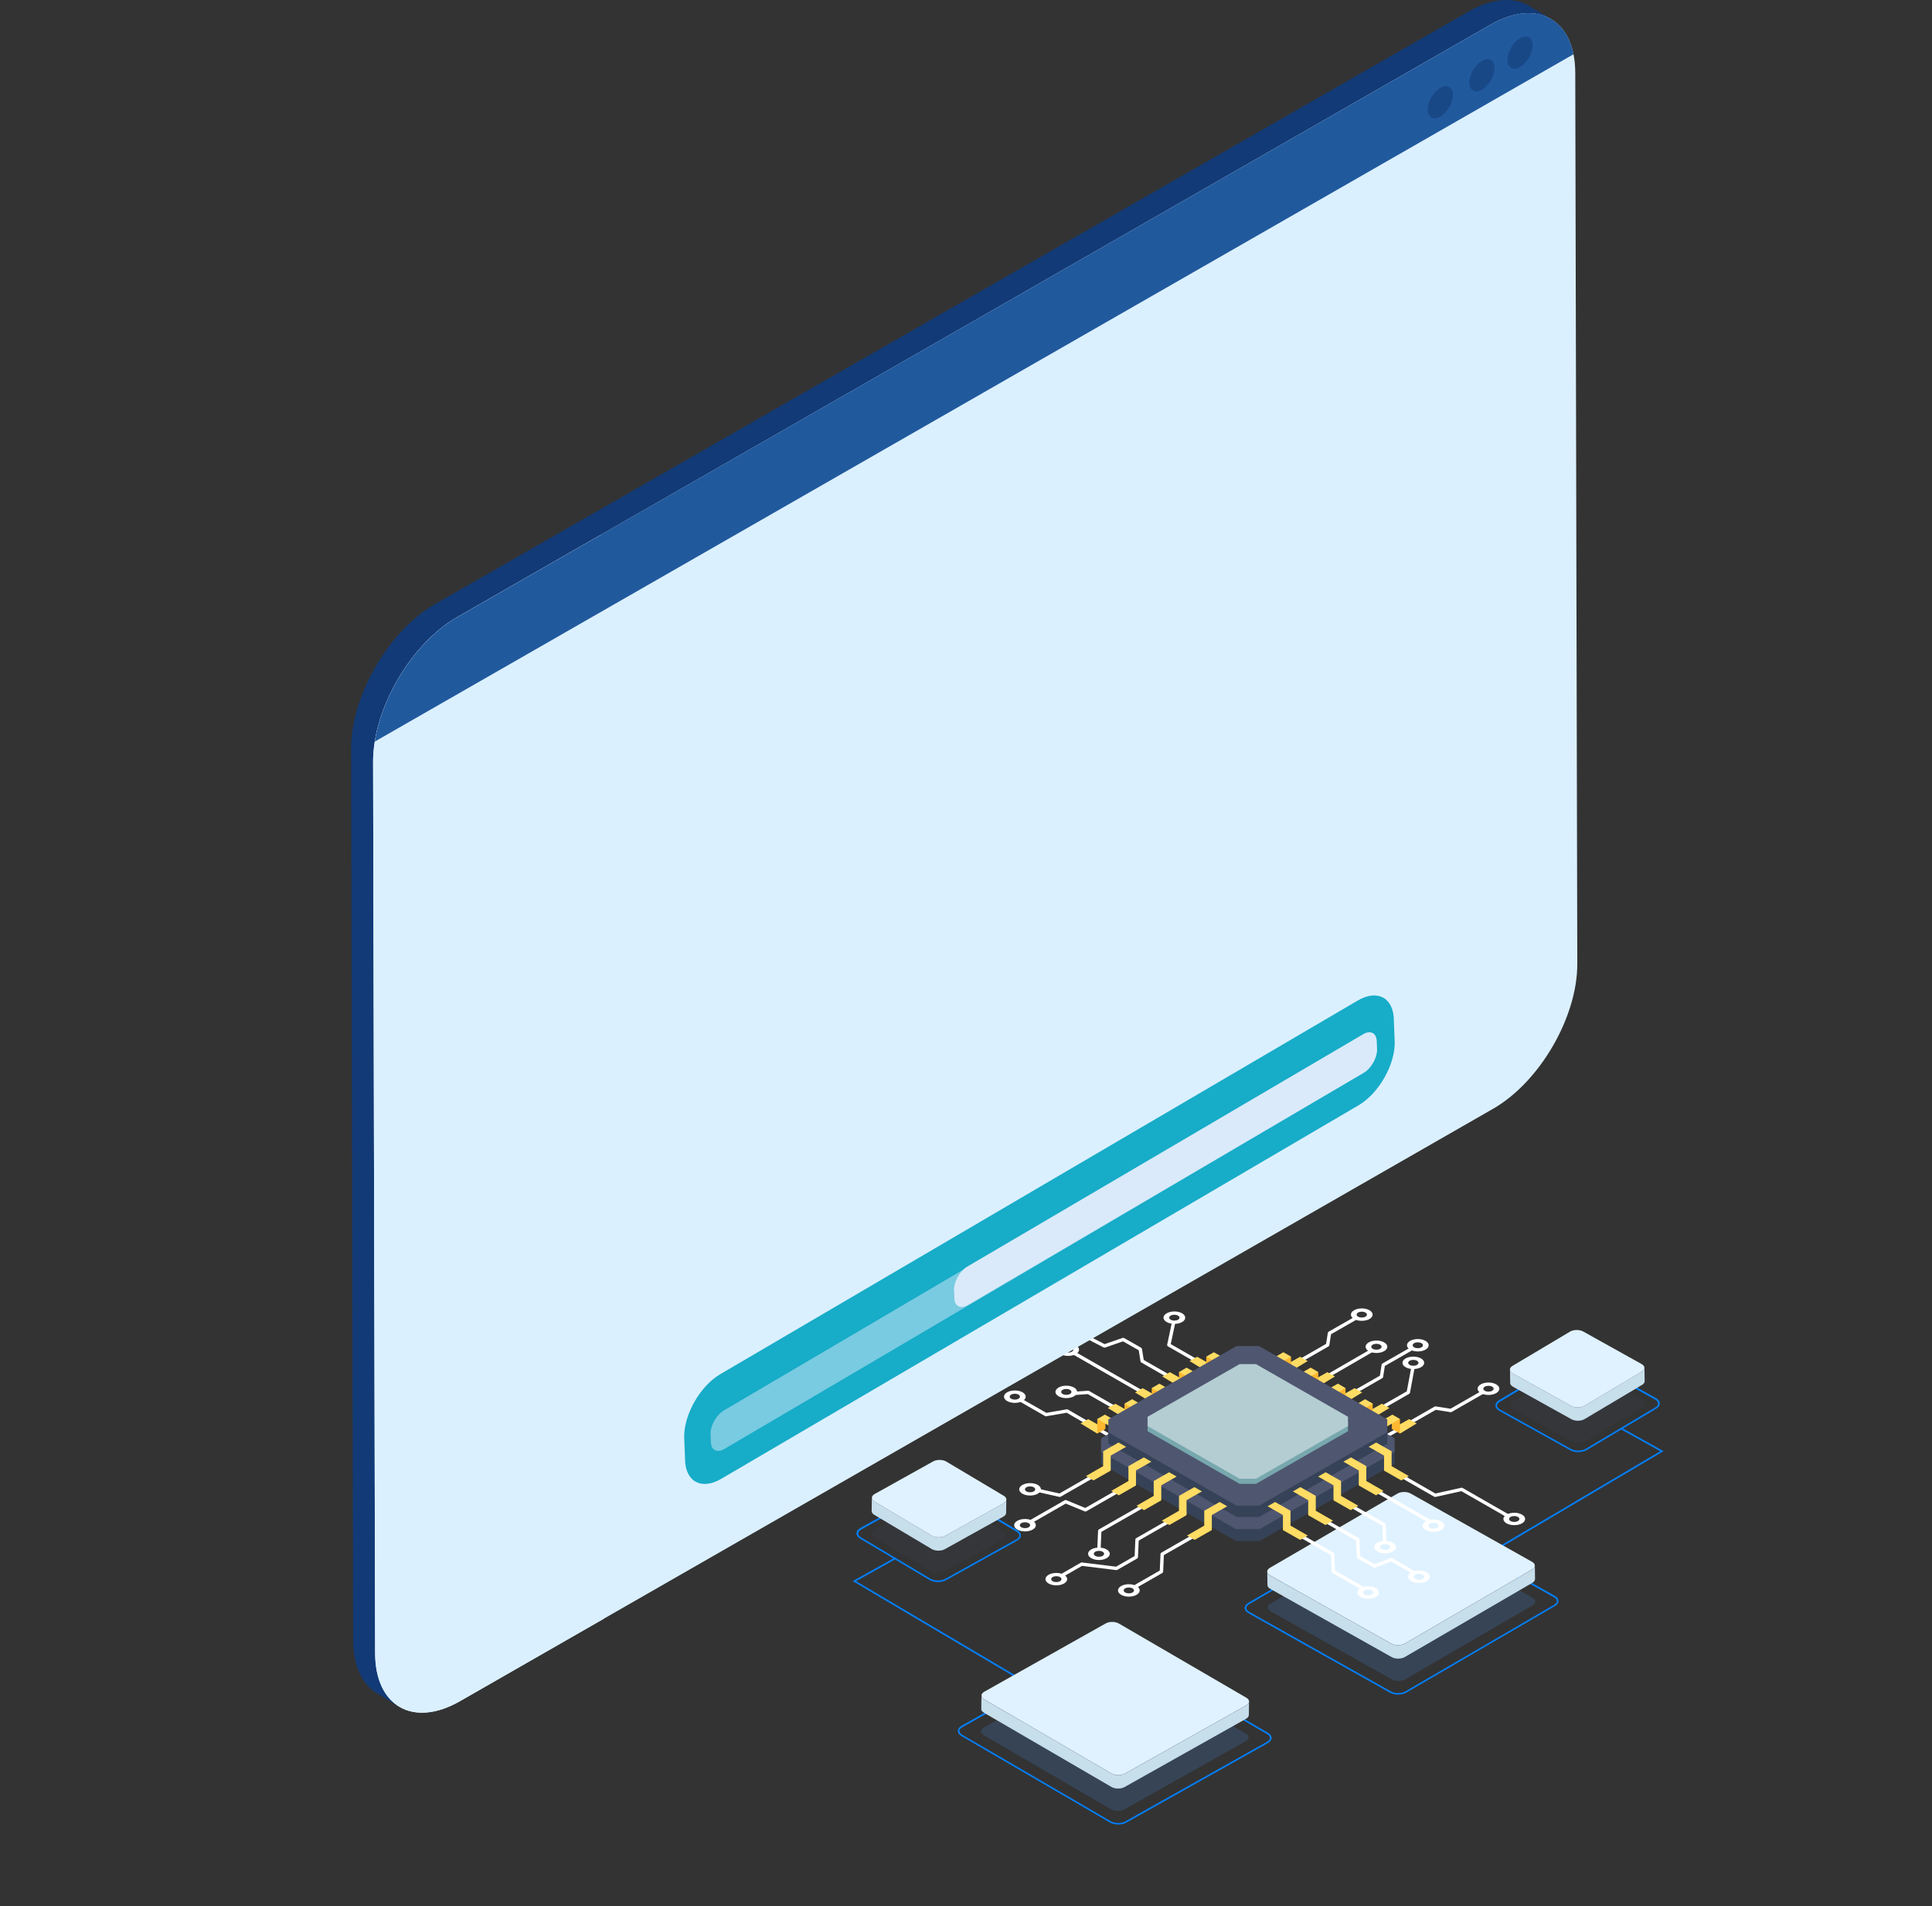 <svg width="153" height="151" viewBox="0 0 153 151" fill="none" xmlns="http://www.w3.org/2000/svg">
<rect x="0" y="0" width="153" height="151" fill="#333333" stroke="none"/>
<path d="M81.751 133.656L81.821 133.543L67.79 125.247L70.909 123.513L70.842 123.398L67.531 125.243L81.751 133.656Z" fill="#0080FF"/>
<path opacity="0.2" d="M77.911 136.845C77.618 137.009 77.614 137.274 77.895 137.445L87.985 143.32C88.273 143.491 88.739 143.497 89.032 143.334L98.658 137.923C98.95 137.76 98.954 137.486 98.666 137.323L88.576 131.448C88.295 131.277 87.821 131.271 87.529 131.434L77.911 136.845Z" fill="#438BE3"/>
<path d="M88.541 144.527C88.786 144.53 89.016 144.48 89.185 144.383L100.413 138.075C100.598 137.972 100.699 137.829 100.701 137.669C100.703 137.51 100.606 137.364 100.424 137.263L88.658 130.409C88.491 130.308 88.263 130.252 88.019 130.249C87.774 130.245 87.544 130.295 87.375 130.392L76.147 136.7C75.962 136.804 75.853 136.947 75.851 137.106C75.849 137.265 75.946 137.403 76.128 137.512L87.894 144.366C88.068 144.467 88.297 144.523 88.541 144.527ZM88.024 130.378C88.246 130.381 88.444 130.429 88.596 130.522L100.361 137.376C100.498 137.462 100.573 137.561 100.571 137.675C100.57 137.781 100.492 137.887 100.346 137.968L89.118 144.276C88.964 144.365 88.757 144.408 88.535 144.405C88.314 144.402 88.108 144.354 87.957 144.261L76.191 137.407C76.055 137.321 75.979 137.222 75.981 137.115C75.982 137.009 76.06 136.904 76.207 136.822L87.434 130.514C87.596 130.418 87.803 130.375 88.024 130.378Z" fill="#0080FF"/>
<path d="M77.933 134.615L88.024 140.489C88.312 140.66 88.778 140.667 89.07 140.504L98.696 135.092C98.843 135.011 98.913 134.906 98.914 134.792L98.9 135.847C98.898 135.953 98.828 136.066 98.682 136.147L89.056 141.559C88.763 141.722 88.29 141.715 88.009 141.544L77.919 135.669C77.775 135.584 77.708 135.477 77.709 135.371L77.724 134.316C77.722 134.422 77.797 134.529 77.933 134.615Z" fill="#C7DEEB"/>
<path d="M77.949 134.007C77.656 134.17 77.652 134.435 77.933 134.606L88.023 140.481C88.311 140.652 88.777 140.658 89.07 140.495L98.696 135.084C98.988 134.921 98.992 134.648 98.704 134.484L88.614 128.609C88.333 128.439 87.859 128.432 87.567 128.595L77.949 134.007Z" fill="#E0F2FF"/>
<g opacity="0.2">
<path opacity="0.2" d="M69.23 121.174C68.938 121.337 68.934 121.602 69.215 121.773L73.755 124.476C74.043 124.647 74.509 124.653 74.801 124.49L79.437 121.911C79.73 121.748 79.733 121.475 79.445 121.312L74.905 118.609C74.624 118.438 74.151 118.432 73.858 118.595L69.23 121.174Z" fill="#438BE3"/>
</g>
<path d="M74.263 125.318C74.515 125.321 74.752 125.271 74.93 125.168L80.543 122.048C80.736 121.944 80.844 121.794 80.847 121.627C80.849 121.467 80.744 121.314 80.562 121.205L75.075 117.935C74.9 117.834 74.664 117.771 74.412 117.767C74.16 117.764 73.922 117.814 73.745 117.918L68.132 121.037C67.939 121.141 67.83 121.291 67.828 121.458C67.826 121.618 67.923 121.771 68.113 121.88L73.6 125.15C73.775 125.258 74.011 125.315 74.263 125.318ZM74.41 117.904C74.639 117.907 74.845 117.963 75.004 118.056L80.492 121.326C80.636 121.411 80.718 121.519 80.717 121.633C80.715 121.746 80.63 121.859 80.483 121.941L74.87 125.06C74.708 125.149 74.494 125.2 74.264 125.197C74.035 125.193 73.822 125.137 73.671 125.044L68.183 121.774C68.039 121.689 67.964 121.582 67.966 121.468C67.967 121.354 68.053 121.241 68.199 121.16L73.812 118.04C73.966 117.951 74.181 117.901 74.41 117.904Z" fill="#0080FF"/>
<path d="M69.253 118.943L73.794 121.645C74.082 121.816 74.548 121.823 74.84 121.66L79.476 119.081C79.622 118.999 79.692 118.894 79.694 118.78L79.679 119.835C79.678 119.941 79.608 120.054 79.461 120.136L74.826 122.715C74.533 122.878 74.06 122.871 73.779 122.7L69.239 119.997C69.095 119.912 69.028 119.805 69.029 119.699L69.043 118.644C69.042 118.75 69.117 118.857 69.253 118.943Z" fill="#C7DEEB"/>
<path d="M69.269 118.343C68.976 118.506 68.973 118.772 69.253 118.943L73.793 121.646C74.081 121.817 74.547 121.823 74.84 121.66L79.475 119.081C79.768 118.918 79.772 118.645 79.484 118.481L74.943 115.778C74.663 115.608 74.189 115.601 73.897 115.764L69.269 118.343Z" fill="#E0F2FF"/>
<path d="M117.522 123.364L117.451 123.251L131.482 114.955L128.364 113.221L128.431 113.106L131.742 114.951L117.522 123.364Z" fill="#0080FF"/>
<path opacity="0.2" d="M121.362 126.553C121.655 126.717 121.659 126.982 121.378 127.153L111.288 133.028C111 133.199 110.534 133.205 110.241 133.042L100.615 127.631C100.323 127.468 100.319 127.194 100.607 127.031L110.697 121.156C110.978 120.985 111.452 120.979 111.744 121.142L121.362 126.553Z" fill="#438BE3"/>
<path d="M110.731 134.235C110.487 134.238 110.257 134.188 110.087 134.091L98.86 127.783C98.675 127.68 98.573 127.537 98.571 127.377C98.569 127.218 98.666 127.072 98.849 126.971L110.614 120.117C110.781 120.016 111.01 119.96 111.254 119.957C111.498 119.953 111.728 120.004 111.898 120.1L123.125 126.408C123.31 126.512 123.419 126.655 123.421 126.814C123.424 126.973 123.326 127.111 123.144 127.22L111.378 134.074C111.204 134.175 110.976 134.231 110.731 134.235ZM111.248 120.086C111.027 120.089 110.829 120.137 110.677 120.23L98.911 127.084C98.775 127.17 98.7 127.269 98.701 127.383C98.703 127.489 98.781 127.595 98.927 127.676L110.155 133.984C110.309 134.073 110.516 134.116 110.737 134.113C110.959 134.11 111.164 134.062 111.316 133.969L123.082 127.115C123.218 127.029 123.293 126.93 123.292 126.823C123.29 126.717 123.212 126.612 123.066 126.53L111.838 120.222C111.677 120.126 111.47 120.083 111.248 120.086Z" fill="#0080FF"/>
<path d="M121.339 124.323L111.249 130.198C110.961 130.368 110.495 130.375 110.202 130.212L100.576 124.8C100.43 124.719 100.36 124.614 100.358 124.5L100.373 125.555C100.374 125.661 100.444 125.774 100.591 125.855L110.216 131.267C110.509 131.43 110.983 131.423 111.263 131.252L121.354 125.378C121.498 125.292 121.565 125.185 121.563 125.079L121.549 124.024C121.55 124.13 121.475 124.237 121.339 124.323Z" fill="#C7DEEB"/>
<path d="M121.324 123.715C121.616 123.878 121.62 124.143 121.34 124.314L111.249 130.189C110.961 130.36 110.495 130.366 110.203 130.203L100.577 124.792C100.284 124.629 100.28 124.356 100.568 124.192L110.659 118.317C110.939 118.147 111.413 118.14 111.706 118.303L121.324 123.715Z" fill="#E0F2FF"/>
<g opacity="0.2">
<path opacity="0.2" d="M130.043 110.882C130.335 111.045 130.339 111.31 130.058 111.481L125.518 114.184C125.23 114.355 124.764 114.361 124.472 114.198L119.836 111.619C119.543 111.456 119.54 111.183 119.828 111.02L124.368 108.317C124.649 108.146 125.122 108.14 125.415 108.303L130.043 110.882Z" fill="#438BE3"/>
</g>
<path d="M125.01 115.026C124.757 115.029 124.52 114.979 124.343 114.876L118.729 111.756C118.537 111.652 118.428 111.502 118.426 111.335C118.423 111.175 118.528 111.022 118.71 110.913L124.198 107.643C124.372 107.542 124.608 107.479 124.86 107.475C125.113 107.472 125.35 107.522 125.527 107.626L131.141 110.745C131.333 110.849 131.442 110.999 131.444 111.166C131.447 111.326 131.349 111.479 131.16 111.588L125.672 114.858C125.498 114.966 125.262 115.023 125.01 115.026ZM124.862 107.612C124.633 107.615 124.428 107.671 124.268 107.764L118.781 111.034C118.637 111.119 118.554 111.227 118.556 111.341C118.557 111.454 118.643 111.567 118.789 111.649L124.402 114.769C124.564 114.857 124.779 114.908 125.008 114.905C125.237 114.901 125.45 114.845 125.602 114.752L131.09 111.482C131.234 111.397 131.309 111.29 131.307 111.176C131.305 111.062 131.22 110.949 131.073 110.868L125.46 107.748C125.306 107.659 125.091 107.609 124.862 107.612Z" fill="#0080FF"/>
<path d="M130.02 108.651L125.479 111.353C125.191 111.524 124.725 111.531 124.433 111.368L119.797 108.789C119.651 108.707 119.581 108.602 119.579 108.488L119.594 109.543C119.595 109.649 119.665 109.762 119.812 109.844L124.447 112.423C124.74 112.586 125.213 112.579 125.494 112.408L130.034 109.705C130.178 109.62 130.245 109.513 130.244 109.407L130.229 108.352C130.231 108.458 130.156 108.565 130.02 108.651Z" fill="#C7DEEB"/>
<path d="M130.004 108.051C130.296 108.214 130.3 108.48 130.019 108.651L125.479 111.354C125.191 111.525 124.725 111.531 124.432 111.368L119.797 108.789C119.504 108.626 119.501 108.353 119.789 108.189L124.329 105.486C124.609 105.316 125.083 105.309 125.376 105.472L130.004 108.051Z" fill="#E0F2FF"/>
<path d="M90.366 115.307C90.343 115.307 90.32 115.301 90.299 115.289L84.475 111.907L82.854 112.187C82.823 112.193 82.791 112.187 82.763 112.172L80.714 110.996C80.65 110.959 80.629 110.878 80.665 110.813C80.703 110.749 80.784 110.727 80.849 110.765L82.858 111.916L84.479 111.636C84.51 111.631 84.542 111.636 84.57 111.653L90.435 115.057C90.5 115.095 90.52 115.175 90.483 115.24C90.457 115.282 90.413 115.307 90.366 115.307Z" fill="white"/>
<path d="M92.512 114.062C92.489 114.062 92.467 114.057 92.445 114.044L86.145 110.431L85.167 110.502C85.093 110.509 85.028 110.452 85.023 110.379C85.018 110.305 85.074 110.241 85.147 110.236L86.167 110.163C86.194 110.16 86.22 110.167 86.243 110.179L92.58 113.814C92.644 113.851 92.666 113.932 92.629 113.997C92.603 114.039 92.558 114.062 92.512 114.062Z" fill="white"/>
<path d="M94.64 112.822C94.617 112.822 94.595 112.816 94.573 112.804L84.97 107.287C84.905 107.249 84.883 107.169 84.921 107.104C84.958 107.04 85.04 107.018 85.104 107.055L94.709 112.573C94.773 112.61 94.795 112.691 94.758 112.755C94.732 112.799 94.686 112.822 94.64 112.822Z" fill="white"/>
<path d="M96.786 111.58C96.763 111.58 96.741 111.574 96.719 111.562L90.383 107.927C90.348 107.906 90.323 107.872 90.318 107.832L90.181 106.961L88.935 106.251L87.51 106.745C87.475 106.756 87.436 106.754 87.403 106.737L85.735 105.878C85.669 105.845 85.643 105.764 85.678 105.698C85.711 105.633 85.793 105.607 85.859 105.642L87.476 106.473L88.905 105.979C88.942 105.966 88.983 105.97 89.017 105.989L90.371 106.76C90.406 106.781 90.431 106.815 90.437 106.855L90.574 107.727L96.855 111.329C96.92 111.366 96.942 111.447 96.904 111.511C96.877 111.556 96.833 111.58 96.786 111.58Z" fill="white"/>
<path d="M98.901 110.306C98.878 110.306 98.856 110.301 98.834 110.288L92.498 106.653C92.447 106.625 92.421 106.567 92.433 106.511L92.8 104.776C92.816 104.704 92.887 104.657 92.96 104.673C93.032 104.688 93.079 104.759 93.063 104.831L92.715 106.472L98.967 110.058C99.032 110.095 99.053 110.176 99.016 110.24C98.993 110.283 98.948 110.306 98.901 110.306Z" fill="white"/>
<path d="M107.337 115.306C107.291 115.306 107.246 115.282 107.221 115.239C107.183 115.175 107.205 115.094 107.27 115.057L113.606 111.422C113.632 111.407 113.665 111.402 113.694 111.406L114.868 111.591L117.301 110.195C117.365 110.158 117.447 110.18 117.485 110.244C117.522 110.308 117.5 110.389 117.436 110.426L114.962 111.845C114.935 111.861 114.904 111.866 114.874 111.862L113.701 111.677L107.406 115.287C107.384 115.3 107.361 115.306 107.337 115.306Z" fill="white"/>
<path d="M105.192 114.063C105.146 114.063 105.101 114.038 105.076 113.996C105.038 113.932 105.06 113.851 105.125 113.813L111.407 110.21L111.753 108.36C111.765 108.288 111.835 108.239 111.909 108.254C111.981 108.266 112.031 108.337 112.016 108.409L111.661 110.319C111.653 110.357 111.63 110.391 111.596 110.41L105.26 114.045C105.239 114.058 105.216 114.063 105.192 114.063Z" fill="white"/>
<path d="M103.063 112.822C103.017 112.822 102.972 112.798 102.947 112.755C102.909 112.692 102.931 112.61 102.996 112.574L109.277 108.972L109.414 108.1C109.42 108.061 109.445 108.026 109.48 108.005L111.7 106.732C111.763 106.694 111.846 106.716 111.884 106.781C111.921 106.843 111.899 106.926 111.834 106.962L109.67 108.203L109.533 109.075C109.527 109.114 109.503 109.149 109.467 109.17L103.131 112.806C103.11 112.817 103.087 112.822 103.063 112.822Z" fill="white"/>
<path d="M100.918 111.579C100.872 111.579 100.828 111.555 100.802 111.513C100.764 111.45 100.786 111.367 100.851 111.33L108.541 106.878C108.604 106.841 108.687 106.863 108.724 106.926C108.762 106.989 108.74 107.071 108.677 107.108L100.987 111.56C100.964 111.574 100.942 111.579 100.918 111.579Z" fill="white"/>
<path d="M98.802 110.306C98.756 110.306 98.71 110.282 98.686 110.239C98.648 110.175 98.67 110.094 98.735 110.057L105.016 106.454L105.153 105.583C105.159 105.543 105.184 105.508 105.219 105.488L107.289 104.303C107.352 104.265 107.435 104.287 107.472 104.352C107.51 104.416 107.488 104.497 107.423 104.534L105.409 105.688L105.272 106.56C105.265 106.599 105.242 106.634 105.206 106.655L98.87 110.289C98.849 110.301 98.826 110.306 98.802 110.306Z" fill="white"/>
<path d="M88.787 126.331C89.123 126.523 89.67 126.523 90.005 126.331C90.34 126.14 90.34 125.826 90.005 125.634C89.67 125.443 89.123 125.443 88.787 125.634C88.454 125.826 88.454 126.14 88.787 126.331ZM89.108 125.817C89.267 125.726 89.526 125.726 89.685 125.817C89.844 125.908 89.844 126.056 89.685 126.147C89.526 126.239 89.267 126.239 89.108 126.147C88.949 126.057 88.949 125.908 89.108 125.817Z" fill="white"/>
<path d="M83.045 125.437C83.38 125.629 83.927 125.629 84.262 125.437C84.597 125.246 84.597 124.932 84.262 124.741C83.927 124.549 83.38 124.549 83.045 124.741C82.71 124.932 82.71 125.245 83.045 125.437ZM83.364 124.923C83.523 124.832 83.782 124.832 83.941 124.923C84.1 125.015 84.1 125.162 83.941 125.254C83.782 125.345 83.523 125.345 83.364 125.254C83.207 125.162 83.207 125.015 83.364 124.923Z" fill="white"/>
<path d="M86.419 123.43C86.754 123.622 87.301 123.622 87.636 123.43C87.971 123.239 87.971 122.925 87.636 122.734C87.301 122.542 86.754 122.542 86.419 122.734C86.084 122.925 86.084 123.238 86.419 123.43ZM86.74 122.916C86.899 122.825 87.157 122.825 87.317 122.916C87.476 123.007 87.476 123.155 87.317 123.247C87.157 123.338 86.899 123.338 86.74 123.247C86.581 123.155 86.581 123.007 86.74 122.916Z" fill="white"/>
<path d="M80.564 121.164C80.899 121.356 81.446 121.356 81.781 121.164C82.116 120.973 82.116 120.659 81.781 120.468C81.446 120.276 80.899 120.276 80.564 120.468C80.229 120.661 80.229 120.973 80.564 121.164ZM80.883 120.652C81.042 120.56 81.301 120.56 81.46 120.652C81.619 120.743 81.619 120.891 81.46 120.982C81.301 121.073 81.042 121.073 80.883 120.982C80.725 120.891 80.725 120.743 80.883 120.652Z" fill="white"/>
<path d="M80.966 118.323C81.301 118.514 81.848 118.514 82.183 118.323C82.519 118.131 82.519 117.818 82.183 117.626C81.848 117.435 81.301 117.435 80.966 117.626C80.631 117.818 80.631 118.131 80.966 118.323ZM81.286 117.81C81.445 117.719 81.704 117.719 81.863 117.81C82.022 117.901 82.022 118.049 81.863 118.14C81.704 118.231 81.445 118.231 81.286 118.14C81.128 118.049 81.128 117.9 81.286 117.81Z" fill="white"/>
<path d="M107.74 126.494C108.075 126.686 108.622 126.686 108.957 126.494C109.292 126.303 109.292 125.989 108.957 125.798C108.622 125.606 108.075 125.606 107.74 125.798C107.405 125.989 107.405 126.301 107.74 126.494ZM108.06 125.98C108.219 125.889 108.477 125.889 108.637 125.98C108.796 126.071 108.796 126.219 108.637 126.31C108.477 126.402 108.219 126.402 108.06 126.31C107.902 126.219 107.902 126.071 108.06 125.98Z" fill="white"/>
<path d="M111.764 125.25C112.099 125.441 112.646 125.441 112.981 125.25C113.316 125.058 113.316 124.745 112.981 124.553C112.646 124.362 112.099 124.362 111.764 124.553C111.428 124.745 111.428 125.058 111.764 125.25ZM112.083 124.737C112.242 124.646 112.501 124.646 112.66 124.737C112.819 124.828 112.819 124.976 112.66 125.067C112.501 125.159 112.242 125.159 112.083 125.067C111.924 124.976 111.924 124.827 112.083 124.737Z" fill="white"/>
<path d="M109.081 122.897C109.416 123.089 109.964 123.089 110.299 122.897C110.634 122.706 110.634 122.392 110.299 122.201C109.964 122.009 109.416 122.009 109.081 122.201C108.746 122.392 108.746 122.706 109.081 122.897ZM109.401 122.384C109.56 122.293 109.819 122.293 109.978 122.384C110.137 122.476 110.137 122.623 109.978 122.715C109.819 122.806 109.56 122.806 109.401 122.715C109.242 122.623 109.242 122.474 109.401 122.384Z" fill="white"/>
<path d="M112.917 121.204C113.252 121.396 113.799 121.396 114.134 121.204C114.469 121.013 114.469 120.699 114.134 120.508C113.799 120.316 113.252 120.316 112.917 120.508C112.582 120.699 112.582 121.013 112.917 121.204ZM113.238 120.69C113.397 120.599 113.656 120.599 113.815 120.69C113.974 120.782 113.974 120.929 113.815 121.021C113.656 121.112 113.397 121.112 113.238 121.021C113.079 120.929 113.079 120.782 113.238 120.69Z" fill="white"/>
<path d="M119.309 120.671C119.644 120.862 120.192 120.862 120.527 120.671C120.862 120.479 120.862 120.166 120.527 119.974C120.192 119.783 119.644 119.783 119.309 119.974C118.974 120.166 118.974 120.479 119.309 120.671ZM119.629 120.158C119.788 120.067 120.047 120.067 120.206 120.158C120.365 120.249 120.365 120.397 120.206 120.488C120.047 120.58 119.788 120.58 119.629 120.488C119.471 120.397 119.471 120.248 119.629 120.158Z" fill="white"/>
<path d="M117.267 110.354C117.602 110.546 118.15 110.546 118.485 110.354C118.82 110.163 118.82 109.849 118.485 109.658C118.15 109.466 117.602 109.466 117.267 109.658C116.932 109.849 116.932 110.163 117.267 110.354ZM117.588 109.84C117.747 109.749 118.006 109.749 118.165 109.84C118.324 109.932 118.324 110.079 118.165 110.171C118.006 110.262 117.747 110.262 117.588 110.171C117.429 110.081 117.429 109.932 117.588 109.84Z" fill="white"/>
<path d="M107.233 104.484C107.568 104.675 108.115 104.675 108.45 104.484C108.785 104.292 108.785 103.979 108.45 103.787C108.115 103.596 107.568 103.596 107.233 103.787C106.899 103.979 106.899 104.292 107.233 104.484ZM107.554 103.97C107.713 103.878 107.971 103.878 108.131 103.97C108.29 104.061 108.29 104.209 108.131 104.3C107.971 104.391 107.713 104.391 107.554 104.3C107.394 104.21 107.394 104.061 107.554 103.97Z" fill="white"/>
<path d="M108.396 107.03C108.731 107.221 109.278 107.221 109.613 107.03C109.948 106.838 109.948 106.524 109.613 106.333C109.278 106.141 108.731 106.141 108.396 106.333C108.061 106.524 108.061 106.838 108.396 107.03ZM108.715 106.515C108.874 106.424 109.133 106.424 109.292 106.515C109.45 106.607 109.45 106.755 109.292 106.846C109.133 106.937 108.874 106.937 108.715 106.846C108.556 106.756 108.556 106.607 108.715 106.515Z" fill="white"/>
<path d="M111.672 106.91C112.007 107.102 112.554 107.102 112.89 106.91C113.225 106.719 113.225 106.405 112.89 106.214C112.554 106.022 112.007 106.022 111.672 106.214C111.338 106.406 111.338 106.719 111.672 106.91ZM111.993 106.397C112.152 106.306 112.411 106.306 112.57 106.397C112.729 106.489 112.729 106.636 112.57 106.728C112.411 106.819 112.152 106.819 111.993 106.728C111.834 106.636 111.834 106.489 111.993 106.397Z" fill="white"/>
<path d="M111.316 108.302C111.651 108.493 112.198 108.493 112.533 108.302C112.868 108.11 112.868 107.797 112.533 107.605C112.198 107.414 111.651 107.414 111.316 107.605C110.981 107.797 110.981 108.11 111.316 108.302ZM111.637 107.789C111.796 107.698 112.054 107.698 112.214 107.789C112.373 107.88 112.373 108.028 112.214 108.119C112.054 108.211 111.796 108.211 111.637 108.119C111.477 108.028 111.477 107.879 111.637 107.789Z" fill="white"/>
<path d="M79.759 110.983C80.094 111.175 80.641 111.175 80.976 110.983C81.311 110.792 81.311 110.478 80.976 110.287C80.641 110.095 80.094 110.095 79.759 110.287C79.424 110.478 79.424 110.792 79.759 110.983ZM80.08 110.47C80.239 110.379 80.498 110.379 80.657 110.47C80.816 110.562 80.816 110.709 80.657 110.801C80.498 110.892 80.239 110.892 80.08 110.801C79.921 110.709 79.921 110.562 80.08 110.47Z" fill="white"/>
<path d="M83.983 107.261C84.318 107.452 84.865 107.452 85.201 107.261C85.536 107.069 85.536 106.756 85.201 106.564C84.865 106.373 84.318 106.373 83.983 106.564C83.648 106.756 83.648 107.069 83.983 107.261ZM84.304 106.747C84.463 106.656 84.722 106.656 84.881 106.747C85.04 106.838 85.04 106.986 84.881 107.077C84.722 107.168 84.463 107.168 84.304 107.077C84.145 106.986 84.145 106.838 84.304 106.747Z" fill="white"/>
<path d="M84.669 105.869C85.004 106.061 85.551 106.061 85.886 105.869C86.221 105.678 86.221 105.364 85.886 105.173C85.551 104.981 85.004 104.981 84.669 105.173C84.334 105.364 84.334 105.678 84.669 105.869ZM84.988 105.356C85.147 105.265 85.406 105.265 85.565 105.356C85.724 105.448 85.724 105.595 85.565 105.687C85.406 105.778 85.147 105.778 84.988 105.687C84.831 105.595 84.831 105.446 84.988 105.356Z" fill="white"/>
<path d="M92.393 104.725C92.728 104.917 93.275 104.917 93.61 104.725C93.945 104.534 93.945 104.22 93.61 104.029C93.275 103.837 92.728 103.837 92.393 104.029C92.058 104.22 92.058 104.534 92.393 104.725ZM92.712 104.213C92.871 104.121 93.13 104.121 93.289 104.213C93.448 104.304 93.448 104.452 93.289 104.543C93.13 104.634 92.871 104.634 92.712 104.543C92.553 104.452 92.553 104.303 92.712 104.213Z" fill="white"/>
<path d="M83.834 110.605C84.169 110.797 84.717 110.797 85.052 110.605C85.387 110.414 85.387 110.1 85.052 109.909C84.717 109.717 84.169 109.717 83.834 109.909C83.499 110.101 83.499 110.414 83.834 110.605ZM84.155 110.092C84.314 110.001 84.573 110.001 84.732 110.092C84.891 110.184 84.891 110.331 84.732 110.423C84.573 110.514 84.314 110.514 84.155 110.423C83.996 110.331 83.996 110.184 84.155 110.092Z" fill="white"/>
<path d="M89.969 125.773C89.922 125.773 89.877 125.749 89.852 125.706C89.815 125.642 89.837 125.561 89.901 125.524L91.846 124.408L91.903 123.1C91.905 123.055 91.93 123.013 91.97 122.991L101.252 117.667C101.315 117.63 101.398 117.652 101.436 117.716C101.473 117.78 101.451 117.861 101.387 117.897L92.169 123.185L92.112 124.493C92.11 124.538 92.085 124.58 92.045 124.602L90.036 125.754C90.014 125.768 89.991 125.773 89.969 125.773Z" fill="white"/>
<path d="M84.067 124.947C84.02 124.947 83.975 124.923 83.95 124.88C83.913 124.817 83.935 124.735 84 124.699L85.596 123.784C85.622 123.77 85.65 123.763 85.68 123.767L88.385 124.101L89.855 123.258L89.912 121.95C89.913 121.905 89.939 121.864 89.979 121.841L99.261 116.517C99.324 116.48 99.407 116.502 99.443 116.566C99.481 116.63 99.459 116.711 99.394 116.749L90.177 122.036L90.12 123.344C90.119 123.389 90.093 123.43 90.053 123.454L88.48 124.356C88.454 124.371 88.425 124.376 88.395 124.373L85.69 124.038L84.133 124.932C84.112 124.941 84.089 124.947 84.067 124.947Z" fill="white"/>
<path d="M87.032 122.779C87.031 122.779 87.028 122.779 87.026 122.779C86.952 122.776 86.894 122.713 86.898 122.64L86.958 121.258C86.961 121.212 86.986 121.171 87.026 121.149L97.181 115.338C97.246 115.301 97.327 115.323 97.363 115.387C97.401 115.452 97.378 115.533 97.314 115.57L87.222 121.343L87.165 122.651C87.163 122.722 87.103 122.779 87.032 122.779Z" fill="white"/>
<path d="M81.653 120.656C81.607 120.656 81.561 120.631 81.537 120.589C81.499 120.524 81.521 120.443 81.586 120.406L84.32 118.838C84.356 118.818 84.4 118.815 84.437 118.831L85.946 119.451L95.169 114.161C95.234 114.124 95.316 114.146 95.353 114.21C95.391 114.274 95.369 114.355 95.304 114.393L86.023 119.716C85.987 119.737 85.943 119.739 85.906 119.724L84.397 119.104L81.721 120.639C81.7 120.65 81.677 120.656 81.653 120.656Z" fill="white"/>
<path d="M83.922 118.579C83.912 118.579 83.903 118.577 83.892 118.575L82.212 118.196C82.139 118.179 82.094 118.108 82.111 118.036C82.128 117.964 82.199 117.919 82.271 117.936L83.901 118.303L93.137 113.006C93.201 112.969 93.283 112.99 93.32 113.055C93.358 113.119 93.336 113.2 93.271 113.237L83.991 118.561C83.969 118.573 83.945 118.579 83.922 118.579Z" fill="white"/>
<path d="M107.966 125.981C107.943 125.981 107.921 125.976 107.899 125.963L105.528 124.604C105.488 124.581 105.463 124.539 105.46 124.494L105.403 123.186L96.186 117.899C96.121 117.861 96.099 117.781 96.137 117.718C96.174 117.653 96.256 117.631 96.319 117.669L105.6 122.992C105.64 123.015 105.665 123.056 105.667 123.101L105.724 124.41L108.032 125.733C108.097 125.771 108.119 125.852 108.081 125.916C108.058 125.958 108.013 125.981 107.966 125.981Z" fill="white"/>
<path d="M112.033 124.741C112.01 124.741 111.988 124.736 111.966 124.723L110.164 123.69L108.901 124.185C108.864 124.2 108.821 124.196 108.785 124.176L107.518 123.45C107.478 123.426 107.454 123.385 107.451 123.34L107.394 122.032L98.177 116.745C98.112 116.707 98.09 116.626 98.128 116.562C98.165 116.498 98.247 116.476 98.31 116.513L107.591 121.837C107.631 121.86 107.655 121.901 107.658 121.946L107.715 123.254L108.862 123.912L110.125 123.417C110.163 123.402 110.205 123.406 110.242 123.426L112.099 124.492C112.164 124.529 112.185 124.61 112.148 124.673C112.125 124.718 112.08 124.741 112.033 124.741Z" fill="white"/>
<path d="M109.665 122.292C109.594 122.292 109.534 122.237 109.53 122.165L109.473 120.856L100.256 115.569C100.191 115.532 100.169 115.451 100.207 115.386C100.244 115.322 100.326 115.302 100.39 115.338L109.671 120.661C109.711 120.684 109.736 120.725 109.738 120.77L109.799 122.152C109.802 122.225 109.745 122.287 109.671 122.291C109.669 122.292 109.667 122.292 109.665 122.292Z" fill="white"/>
<path d="M113.197 120.627C113.173 120.627 113.151 120.622 113.129 120.609L102.268 114.393C102.203 114.355 102.181 114.274 102.218 114.21C102.256 114.146 102.338 114.124 102.402 114.161L113.264 120.378C113.328 120.415 113.35 120.496 113.313 120.559C113.287 120.603 113.243 120.627 113.197 120.627Z" fill="white"/>
<path d="M119.364 120.183C119.341 120.183 119.318 120.177 119.297 120.165L115.732 118.12L113.679 118.576C113.646 118.584 113.612 118.579 113.583 118.562L104.302 113.239C104.238 113.201 104.216 113.12 104.253 113.056C104.291 112.992 104.372 112.97 104.436 113.007L113.671 118.305L115.724 117.849C115.758 117.841 115.791 117.846 115.82 117.863L119.43 119.934C119.495 119.972 119.517 120.053 119.48 120.117C119.455 120.158 119.41 120.183 119.364 120.183Z" fill="white"/>
<path d="M102.962 107.473L103.561 107.813L102.24 108.617L102.065 107.976L102.962 107.473Z" fill="#FFDC63"/>
<path d="M102.24 107.463V108.617L101.592 108.25V107.662L102.24 107.463Z" fill="#FFB72F"/>
<path d="M100.614 107.7L101.636 107.114L102.24 107.463L101.217 108.049L100.614 107.7Z" fill="#FFDC63"/>
<path d="M105.118 108.693L105.719 109.033L104.396 109.838L104.223 109.197L105.118 108.693Z" fill="#FFDC63"/>
<path d="M104.397 108.684V109.838L103.749 109.472V108.883L104.397 108.684Z" fill="#FFB72F"/>
<path d="M102.772 108.92L103.793 108.335L104.397 108.684L103.374 109.269L102.772 108.92Z" fill="#FFDC63"/>
<path d="M107.277 109.96L107.876 110.301L106.555 111.105L106.381 110.464L107.277 109.96Z" fill="#FFDC63"/>
<path d="M106.555 109.951V111.105L105.907 110.739V110.15L106.555 109.951Z" fill="#FFB72F"/>
<path d="M104.929 110.187L105.951 109.603L106.555 109.951L105.532 110.536L104.929 110.187Z" fill="#FFDC63"/>
<path d="M109.433 111.194L110.032 111.533L108.711 112.338L108.538 111.698L109.433 111.194Z" fill="#FFDC63"/>
<path d="M108.71 111.183V112.337L108.063 111.971V111.383L108.71 111.183Z" fill="#FFB72F"/>
<path d="M107.086 111.42L108.107 110.836L108.711 111.184L107.689 111.77L107.086 111.42Z" fill="#FFDC63"/>
<path d="M111.591 112.413L112.19 112.754L110.869 113.559L110.696 112.917L111.591 112.413Z" fill="#FFDC63"/>
<path d="M110.868 112.404V113.559L110.22 113.192V112.604L110.868 112.404Z" fill="#FFB72F"/>
<path d="M109.244 112.641L110.264 112.056L110.868 112.404L109.845 112.989L109.244 112.641Z" fill="#FFDC63"/>
<path d="M94.802 107.473L94.203 107.812L95.524 108.617L95.697 107.976L94.802 107.473Z" fill="#FFDC63"/>
<path d="M95.524 107.463V108.617L96.172 108.251V107.662L95.524 107.463Z" fill="#FFB72F"/>
<path d="M97.149 107.7L96.129 107.114L95.524 107.463L96.548 108.049L97.149 107.7Z" fill="#FFDC63"/>
<path d="M92.644 108.693L92.045 109.033L93.366 109.838L93.54 109.197L92.644 108.693Z" fill="#FFDC63"/>
<path d="M93.366 108.684V109.838L94.014 109.472V108.883L93.366 108.684Z" fill="#FFB72F"/>
<path d="M94.992 108.92L93.97 108.336L93.366 108.684L94.389 109.269L94.992 108.92Z" fill="#FFDC63"/>
<path d="M90.488 109.96L89.889 110.301L91.21 111.105L91.383 110.464L90.488 109.96Z" fill="#FFDC63"/>
<path d="M91.21 109.951V111.105L91.858 110.739V110.151L91.21 109.951Z" fill="#FFB72F"/>
<path d="M92.834 110.188L91.814 109.603L91.21 109.951L92.233 110.536L92.834 110.188Z" fill="#FFDC63"/>
<path d="M88.329 111.194L87.731 111.533L89.051 112.337L89.225 111.697L88.329 111.194Z" fill="#FFDC63"/>
<path d="M89.052 111.183V112.337L89.7 111.971V111.383L89.052 111.183Z" fill="#FFB72F"/>
<path d="M90.677 111.42L89.656 110.835L89.052 111.183L90.075 111.769L90.677 111.42Z" fill="#FFDC63"/>
<path d="M86.173 112.413L85.573 112.754L86.895 113.559L87.068 112.917L86.173 112.413Z" fill="#FFDC63"/>
<path d="M86.895 112.405V113.559L87.542 113.192V112.604L86.895 112.405Z" fill="#FFB72F"/>
<path d="M88.52 112.641L87.499 112.056L86.895 112.404L87.917 112.989L88.52 112.641Z" fill="#FFDC63"/>
<path d="M87.189 115.955L97.873 122.069H99.758L110.442 115.955V114.878L99.758 108.765H97.873L87.189 114.878V115.955Z" fill="#364257"/>
<path d="M87.189 115.008L97.874 121.122H99.759L110.443 115.008V113.931L99.759 107.818H97.874L87.189 113.931V115.008Z" fill="#4F5670"/>
<path d="M87.771 114.357L97.921 120.163H99.71L109.86 114.357V113.334L99.71 107.527H97.921L87.771 113.334V114.357Z" fill="#364257"/>
<path d="M87.772 113.457L97.921 119.265H99.711L109.861 113.457V112.434L99.711 106.627H97.921L87.772 112.434V113.457Z" fill="#4F5670"/>
<path d="M90.879 113.372L98.172 117.544H99.459L106.751 113.372V112.636L99.459 108.464H98.172L90.879 112.636V113.372Z" fill="#77A8AD"/>
<path d="M90.879 112.963L98.172 117.136H99.459L106.751 112.963V112.228L99.459 108.055H98.172L90.879 112.228V112.963Z" fill="#B4CDD2"/>
<path d="M100.382 119.318L100.981 118.977L102.198 119.671V120.848L103.562 121.634L102.963 121.979L101.599 121.202V120.01L100.382 119.318Z" fill="#FFDC63"/>
<path d="M102.383 118.139L102.982 117.8L104.2 118.493V119.671L105.563 120.455L104.964 120.802L103.6 120.023V118.833L102.383 118.139Z" fill="#FFDC63"/>
<path d="M104.384 116.961L104.983 116.622L106.202 117.315V118.492L107.564 119.277L106.965 119.624L105.603 118.846V117.655L104.384 116.961Z" fill="#FFDC63"/>
<path d="M106.386 115.784L106.986 115.445L108.203 116.138V117.315L109.567 118.1L108.968 118.447L107.604 117.668V116.478L106.386 115.784Z" fill="#FFDC63"/>
<path d="M108.388 114.607L108.987 114.267L110.206 114.961V116.138L111.568 116.923L110.969 117.269L109.607 116.491V115.3L108.388 114.607Z" fill="#FFDC63"/>
<path d="M97.186 119.317L96.587 118.977L95.368 119.671V120.848L94.005 121.633L94.605 121.979L95.967 121.201V120.01L97.186 119.317Z" fill="#FFDC63"/>
<path d="M95.185 118.139L94.585 117.8L93.367 118.492V119.671L92.004 120.455L92.603 120.802L93.966 120.023V118.833L95.185 118.139Z" fill="#FFDC63"/>
<path d="M93.182 116.962L92.583 116.622L91.365 117.315V118.492L90.002 119.278L90.601 119.625L91.965 118.846V117.656L93.182 116.962Z" fill="#FFDC63"/>
<path d="M91.181 115.785L90.582 115.445L89.363 116.138V117.315L88.001 118.101L88.6 118.448L89.962 117.669V116.479L91.181 115.785Z" fill="#FFDC63"/>
<path d="M89.18 114.608L88.579 114.267L87.362 114.961V116.138L85.999 116.923L86.597 117.269L87.961 116.492V115.3L89.18 114.608Z" fill="#FFDC63"/>
<path fill-rule="evenodd" clip-rule="evenodd" d="M36.923 128.213L111.352 85.7C111.928 85.424 112.754 85.202 113.343 85.492C113.878 85.754 114.759 86.306 115.151 86.514C115.45 86.676 116.472 87.268 115.836 87.625C113.953 88.681 42.951 129.269 41.041 130.346C40.682 130.547 40.147 130.628 39.592 130.594C39.036 130.561 38.474 130.413 38.027 130.164C37.709 129.989 37.398 129.814 37.093 129.639C36.679 129.41 36.456 129.128 36.436 128.865C36.409 128.623 36.571 128.381 36.923 128.213Z" fill="#EAF4FF"/>
<path fill-rule="evenodd" clip-rule="evenodd" d="M34.475 47.839C30.73 49.981 27.796 55.172 27.805 59.313L27.965 129.912C27.974 132.004 28.718 133.482 29.918 134.171L31.626 135.196C38.72 131.886 35.896 100.623 36.344 90.241L34.332 63.076C36.023 60.145 42.516 57.583 41.003 51.602L103.848 17.491L122.829 4.682C122.745 4.195 123.345 1.818 122.812 1.498C122.22 1.146 121.637 0.785 121.062 0.449C119.582 -0.425 117.689 0.113 116.302 0.91L34.475 47.839Z" fill="#123A76"/>
<path fill-rule="evenodd" clip-rule="evenodd" d="M124.749 5.758C124.741 1.541 121.731 -0.164 118.036 1.953L36.218 48.882C32.523 50.998 29.538 56.147 29.547 60.356L29.707 130.955C29.716 135.171 32.726 136.876 36.421 134.76L118.239 87.831C121.934 85.714 124.918 80.565 124.91 76.357L124.749 5.758Z" fill="#DBF0FF"/>
<path fill-rule="evenodd" clip-rule="evenodd" d="M47.598 42.354L36.218 48.88C32.523 50.997 29.538 56.146 29.547 60.354L29.707 130.953C29.716 135.17 32.726 136.875 36.421 134.758L47.792 128.24L47.598 42.354Z" fill="#DBF0FF"/>
<path fill-rule="evenodd" clip-rule="evenodd" d="M124.613 4.296C123.979 1.171 121.274 0.096 118.044 1.952L36.217 48.881C32.987 50.737 30.29 54.903 29.682 58.742L124.613 4.296Z" fill="#21599D"/>
<path fill-rule="evenodd" clip-rule="evenodd" d="M114.061 6.958C114.611 6.639 115.059 6.9 115.059 7.521C115.059 8.151 114.619 8.915 114.061 9.235C113.512 9.554 113.064 9.293 113.064 8.663C113.064 8.042 113.512 7.278 114.061 6.958Z" fill="#194887"/>
<path fill-rule="evenodd" clip-rule="evenodd" d="M117.359 4.825C117.909 4.506 118.357 4.766 118.357 5.388C118.357 6.018 117.917 6.782 117.359 7.101C116.81 7.42 116.362 7.16 116.362 6.53C116.362 5.9 116.81 5.136 117.359 4.825Z" fill="#194887"/>
<path fill-rule="evenodd" clip-rule="evenodd" d="M120.377 3.028C120.927 2.708 121.375 2.969 121.375 3.59C121.375 4.22 120.935 4.985 120.377 5.304C119.828 5.623 119.38 5.363 119.38 4.733C119.38 4.111 119.828 3.347 120.377 3.028Z" fill="#194887"/>
<path fill-rule="evenodd" clip-rule="evenodd" d="M110.384 80.848C110.378 79.038 109.091 78.331 107.506 79.266C90.675 89.124 73.864 98.995 57.04 108.853C55.455 109.788 54.175 112.009 54.182 113.819L54.25 115.555C54.257 117.365 55.543 118.071 57.128 117.136C73.959 107.278 90.77 97.407 107.594 87.55C109.179 86.614 110.459 84.387 110.452 82.584L110.384 80.848Z" fill="#17ACC8"/>
<path opacity="0.5" fill-rule="evenodd" clip-rule="evenodd" d="M109.023 82.51C109.023 81.844 108.549 81.581 107.96 81.924C101.756 85.558 63.529 108.092 57.325 111.726C56.742 112.069 56.268 112.89 56.268 113.556L56.295 114.195C56.295 114.861 56.776 115.124 57.359 114.781C63.563 111.147 101.79 88.619 107.994 84.979C108.576 84.636 109.05 83.815 109.05 83.149L109.023 82.51Z" fill="#DAEAFA"/>
<path fill-rule="evenodd" clip-rule="evenodd" d="M109.023 82.51C109.023 81.844 108.549 81.581 107.96 81.924C101.756 85.558 82.812 96.694 76.608 100.327C76.025 100.671 75.551 101.492 75.551 102.158L75.578 102.797C75.578 103.463 76.059 103.725 76.641 103.382C82.846 99.749 101.79 88.613 107.994 84.979C108.576 84.636 109.05 83.815 109.05 83.149L109.023 82.51Z" fill="#DAEAFA"/>
</svg>
